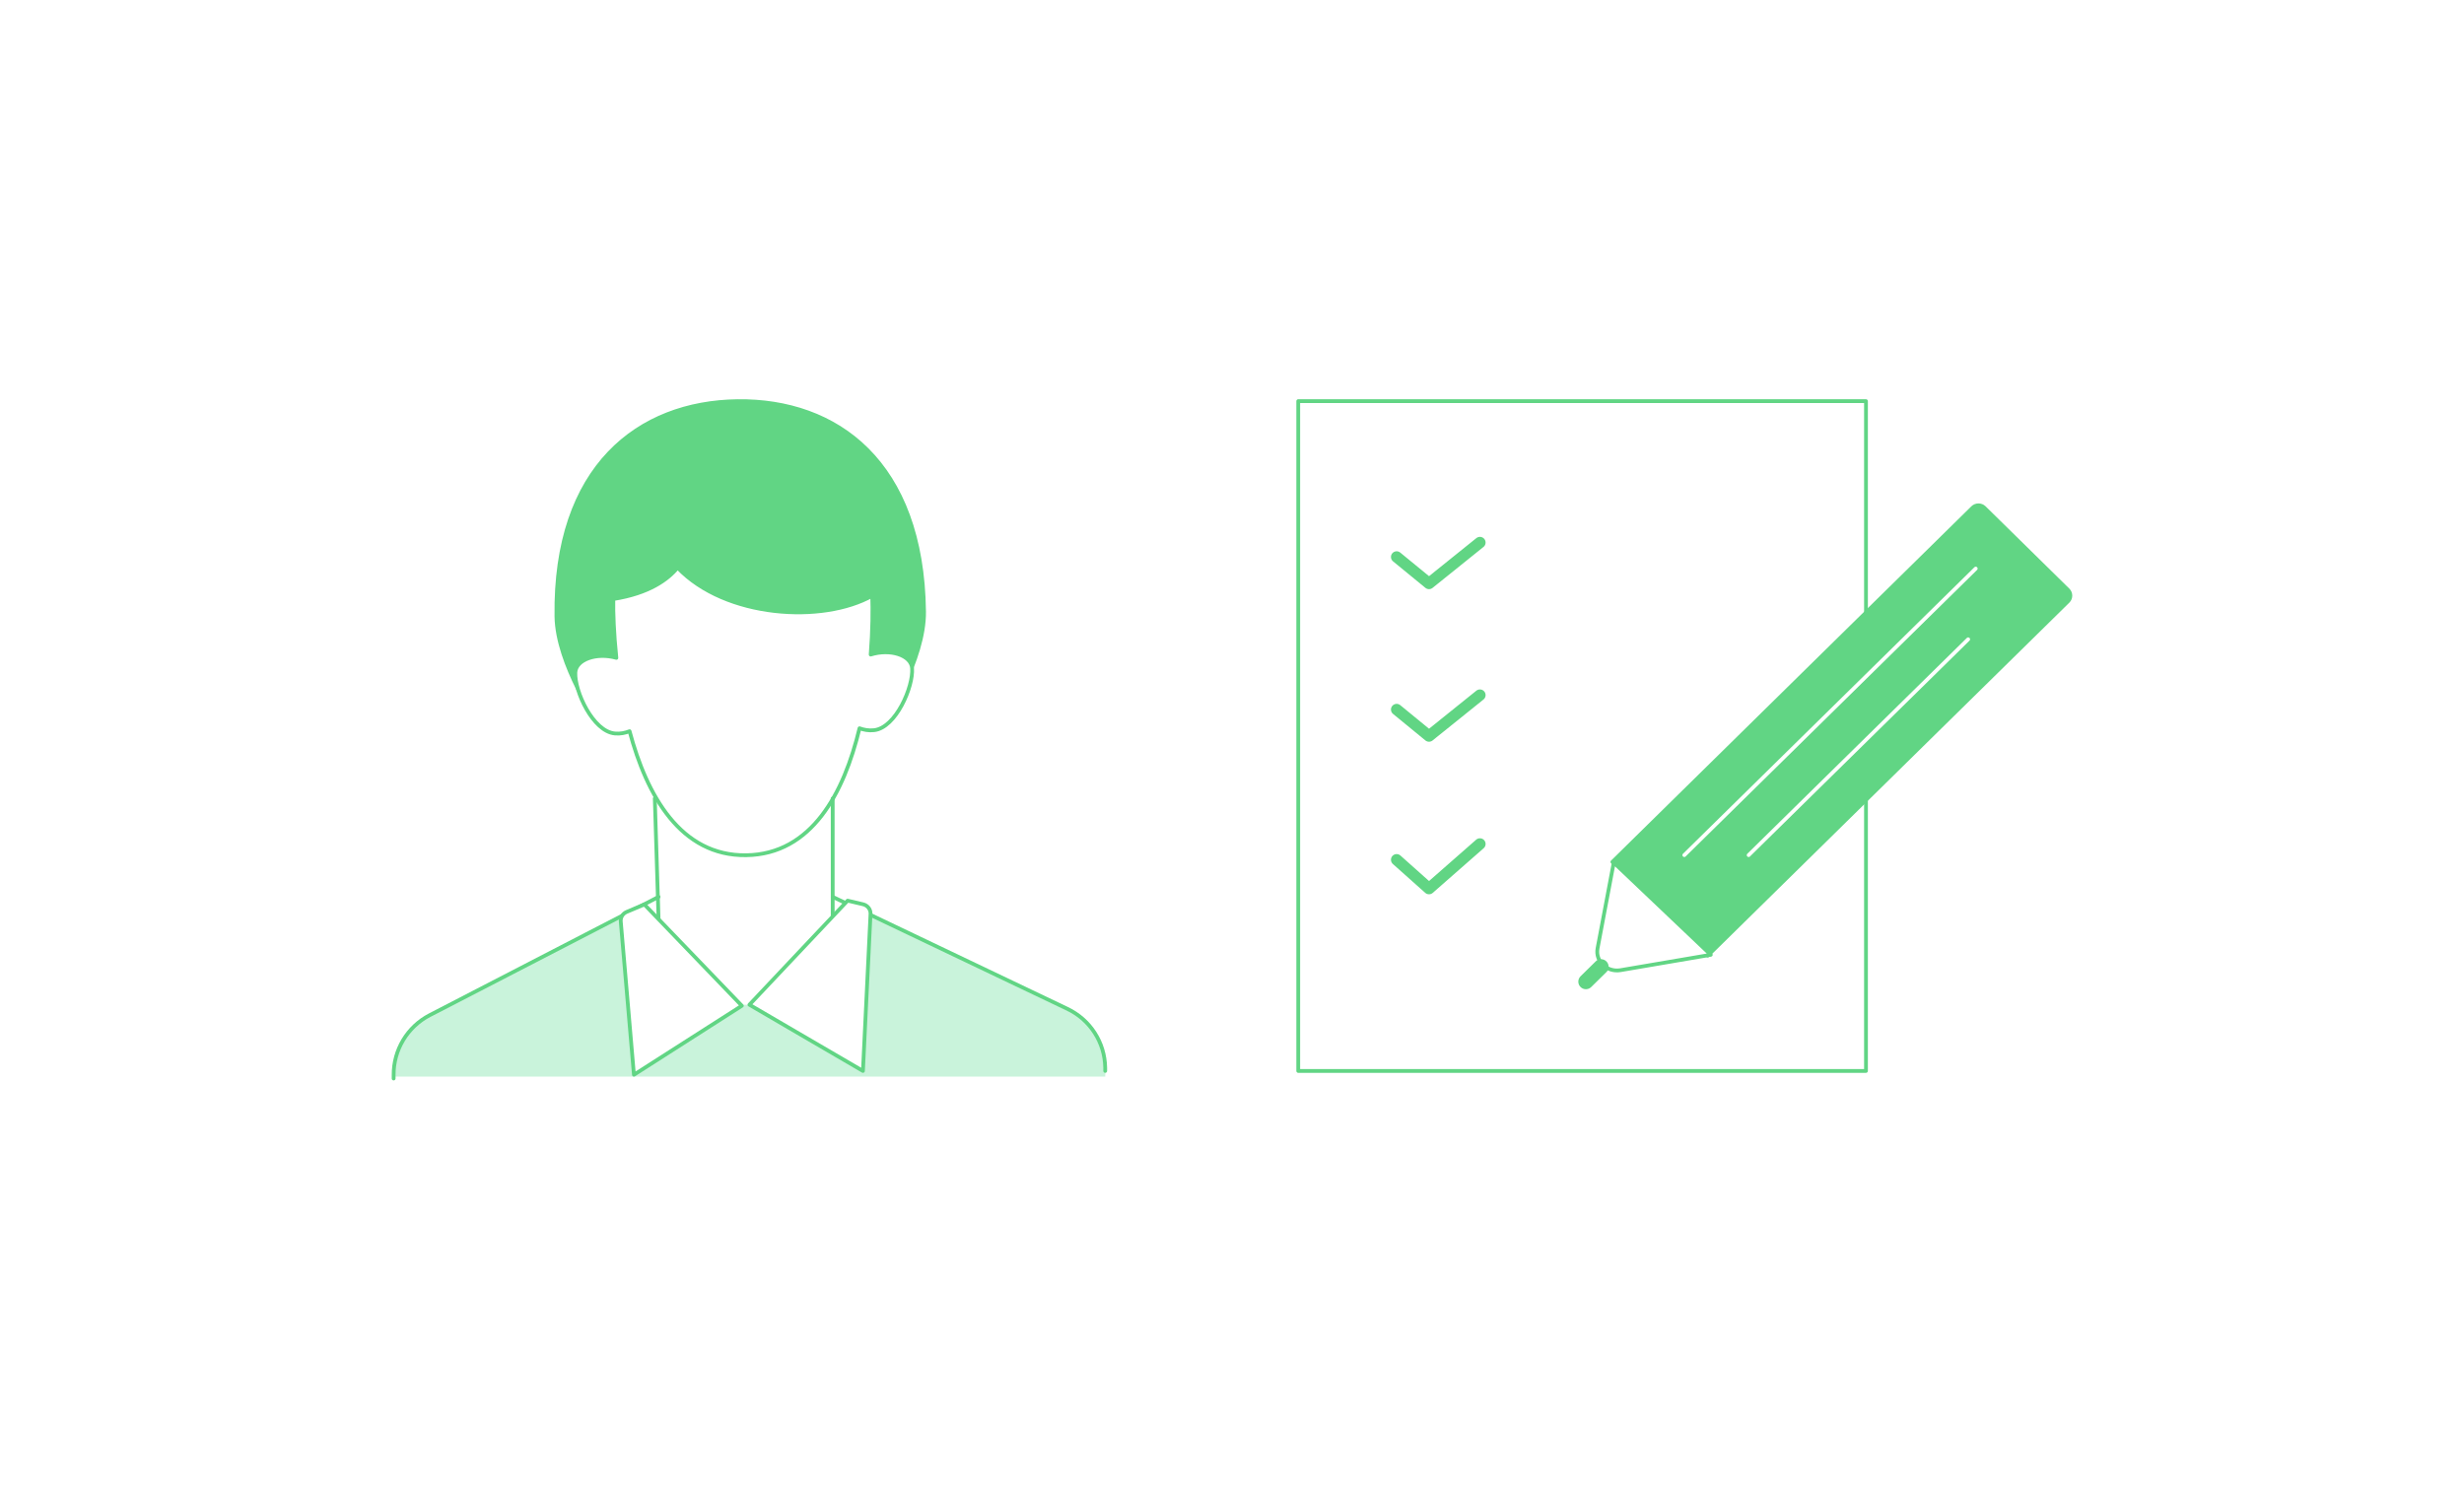 <svg width="651" height="393" viewBox="0 0 651 393" fill="none" xmlns="http://www.w3.org/2000/svg">
<g filter="url(#filter0_d)">
<path d="M30 69C30 46.909 47.909 29 70 29H581C603.091 29 621 46.909 621 69V322C621 344.091 603.091 362 581 362H30V69Z" fill="white"/>
</g>
<path d="M233.704 190.452C233.704 190.452 244.309 174.378 244.141 161.607C243.67 122.045 220.944 105.668 194.852 106.005C168.759 106.342 146.471 123.292 147.01 162.854C147.178 175.625 158.187 191.43 158.187 191.43L233.704 190.452Z" fill="#61D584"/>
<path d="M233.704 190.452C233.704 190.452 244.309 174.378 244.141 161.607C243.67 122.045 220.944 105.668 194.852 106.005C168.759 106.342 146.471 123.292 147.01 162.854C147.178 175.625 158.187 191.43 158.187 191.43L233.704 190.452Z" stroke="#61D584" stroke-miterlimit="10" stroke-linecap="round" stroke-linejoin="round"/>
<path d="M292 284.5H104C104 275.3 110 270 113 268.5L164 242L167.5 283.5L196 265.5H198L228 283L230 242C243.667 248.5 273.2 262.6 282 267C290.8 271.4 292.333 280.5 292 284.5Z" fill="#C9F3DB"/>
<path d="M240.979 176.564C240.711 173.138 235.24 171.359 230.038 172.971C230.542 166.556 230.575 161.015 230.441 157.422C217.419 164.776 191.678 163.299 179.025 150C176.441 153.157 171.44 156.817 162.043 158.295C161.976 161.888 162.177 167.429 162.848 173.844C157.613 172.366 152.176 174.28 152.008 177.706C151.773 182.642 156.673 193.322 162.479 193.825C163.922 193.96 165.231 193.657 166.339 193.221C170.87 210.214 179.831 226.233 197.148 225.997C214.466 225.762 222.991 209.542 227.085 192.448C228.193 192.851 229.502 193.12 230.945 192.952C236.684 192.314 241.349 181.467 240.979 176.564Z" fill="white" stroke="#61D584" stroke-miterlimit="10" stroke-linecap="round" stroke-linejoin="round"/>
<path d="M173 211L174 243" stroke="#61D584" stroke-miterlimit="10" stroke-linecap="round" stroke-linejoin="round"/>
<path d="M220 237L281.952 266.562C288.028 269.441 291.898 275.467 292 282.13V283" stroke="#61D584" stroke-miterlimit="10" stroke-linecap="round" stroke-linejoin="round"/>
<path d="M174 237L113.531 268.26C107.625 271.319 103.934 277.471 104.001 284.126V285" stroke="#61D584" stroke-miterlimit="10" stroke-linecap="round" stroke-linejoin="round"/>
<path d="M220 211V242" stroke="#61D584" stroke-miterlimit="10" stroke-linecap="round" stroke-linejoin="round"/>
<path d="M170.244 239L196 265.774L167.488 284L164.01 243.523C163.912 242.426 164.535 241.428 165.519 240.996L170.244 239Z" fill="white" stroke="#61D584" stroke-miterlimit="10" stroke-linecap="round" stroke-linejoin="round"/>
<path d="M223.95 238L198 265.5L227.992 283L229.996 241.533C230.064 240.333 229.249 239.267 228.06 238.967L223.95 238Z" fill="white" stroke="#61D584" stroke-miterlimit="10" stroke-linecap="round" stroke-linejoin="round"/>
<path d="M493 106H343V283H493V106Z" fill="white" stroke="#61D584" stroke-miterlimit="10" stroke-linecap="round" stroke-linejoin="round"/>
<path d="M369 147.179L377.551 154.183L391 143.367" stroke="#61D584" stroke-width="3" stroke-miterlimit="10" stroke-linecap="round" stroke-linejoin="round"/>
<path d="M369 187.496L377.551 194.5L391 183.683" stroke="#61D584" stroke-width="3" stroke-miterlimit="10" stroke-linecap="round" stroke-linejoin="round"/>
<path d="M369 227.192L377.551 234.817L391 223.017" stroke="#61D584" stroke-width="3" stroke-miterlimit="10" stroke-linecap="round" stroke-linejoin="round"/>
<path d="M451.177 252.517L426 227.768L521.205 134.14C522.029 133.331 523.415 133.331 524.239 134.14L546.382 155.907C547.206 156.716 547.206 158.08 546.382 158.889L451.177 252.517Z" fill="#61D584" stroke="#61D584" stroke-miterlimit="10" stroke-linecap="round" stroke-linejoin="round"/>
<path d="M452 252.305L428.125 256.374C424.551 256.962 421.461 254.025 422.079 250.627L426.36 227.933L452 252.305Z" fill="white" stroke="#61D584" stroke-miterlimit="10" stroke-linecap="round" stroke-linejoin="round"/>
<path d="M423 255.467L419 259.4" stroke="#61D584" stroke-width="4" stroke-miterlimit="10" stroke-linecap="round" stroke-linejoin="round"/>
<path d="M522 150.25L445 225.967" stroke="white" stroke-miterlimit="10" stroke-linecap="round" stroke-linejoin="round"/>
<path d="M520 168.933L462 225.966" stroke="white" stroke-miterlimit="10" stroke-linecap="round" stroke-linejoin="round"/>
<defs>
<filter id="filter0_d" x="0" y="0" width="651" height="393" filterUnits="userSpaceOnUse" color-interpolation-filters="sRGB">
<feFlood flood-opacity="0" result="BackgroundImageFix"/>
<feColorMatrix in="SourceAlpha" type="matrix" values="0 0 0 0 0 0 0 0 0 0 0 0 0 0 0 0 0 0 127 0"/>
<feOffset dy="1"/>
<feGaussianBlur stdDeviation="15"/>
<feColorMatrix type="matrix" values="0 0 0 0 0 0 0 0 0 0 0 0 0 0 0 0 0 0 0.06 0"/>
<feBlend mode="normal" in2="BackgroundImageFix" result="effect1_dropShadow"/>
<feBlend mode="normal" in="SourceGraphic" in2="effect1_dropShadow" result="shape"/>
</filter>
</defs>
</svg>
